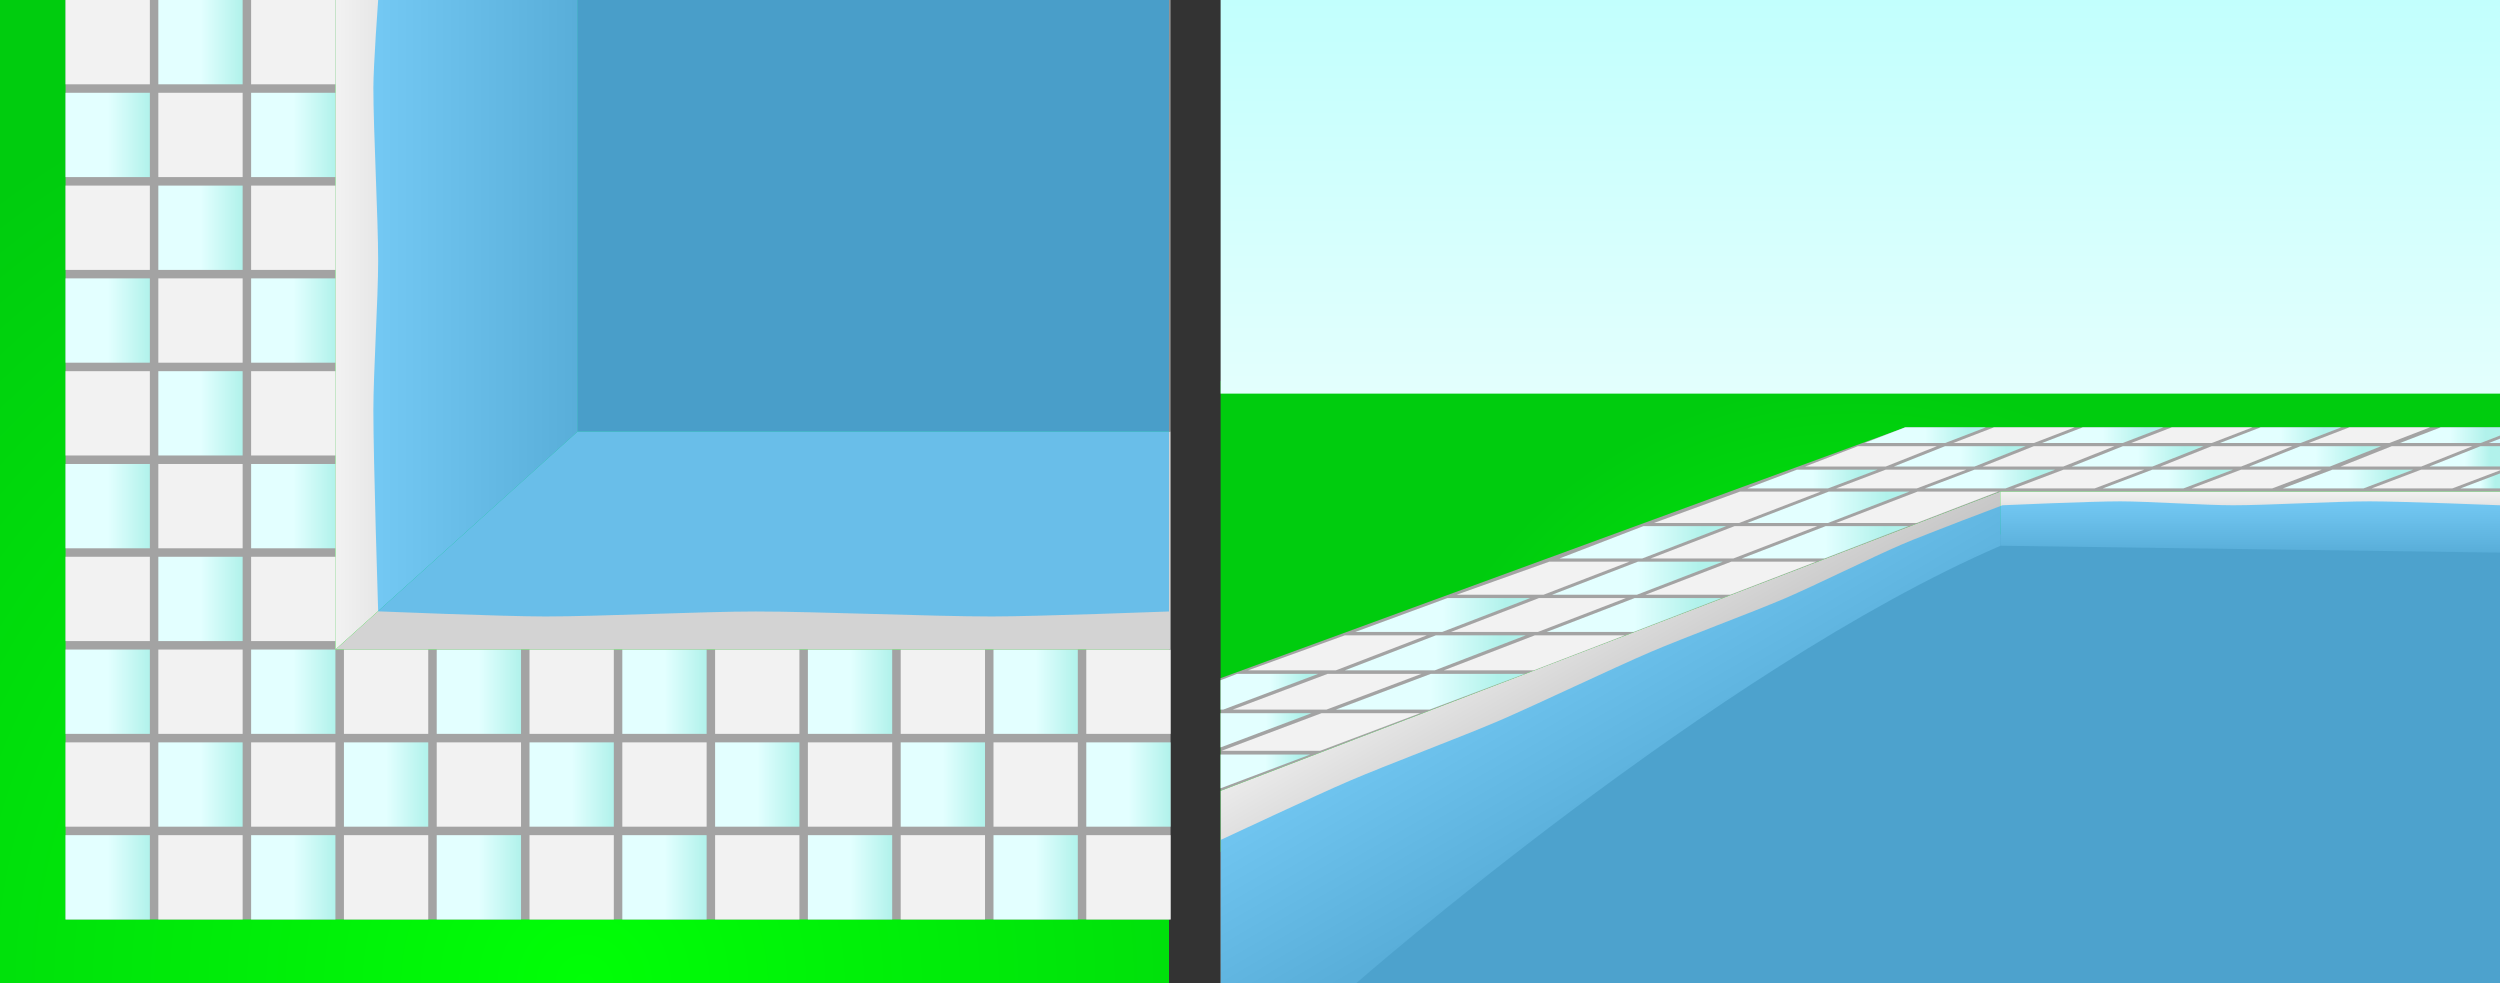 <svg xmlns="http://www.w3.org/2000/svg" xmlns:xlink="http://www.w3.org/1999/xlink" width="948.95" height="373.27" viewBox="0 0 948.95 373.27">
  <rect x="0" y="0" width="948.95" height="373.27" fill="#333333" stroke="none"/>
  <defs>
    <style>
      .cls-1 {
        fill: url(#radial-gradient);
      }

      .cls-2 {
        fill: url(#radial-gradient-2);
      }

      .cls-3 {
        fill: url(#linear-gradient);
      }

      .cls-4 {
        fill: #a3a3a3;
      }

      .cls-5 {
        fill: url(#linear-gradient-2);
      }

      .cls-6 {
        fill: #f2f2f2;
      }

      .cls-7 {
        fill: url(#linear-gradient-3);
      }

      .cls-8 {
        fill: url(#linear-gradient-4);
      }

      .cls-9 {
        fill: url(#linear-gradient-5);
      }

      .cls-10 {
        fill: url(#linear-gradient-6);
      }

      .cls-11 {
        fill: url(#linear-gradient-7);
      }

      .cls-12 {
        fill: url(#linear-gradient-8);
      }

      .cls-13 {
        fill: url(#linear-gradient-9);
      }

      .cls-14 {
        fill: url(#linear-gradient-10);
      }

      .cls-15 {
        fill: url(#linear-gradient-11);
      }

      .cls-16 {
        fill: url(#linear-gradient-12);
      }

      .cls-17 {
        fill: url(#linear-gradient-13);
      }

      .cls-18 {
        fill: url(#linear-gradient-14);
      }

      .cls-19 {
        fill: url(#linear-gradient-15);
      }

      .cls-20 {
        fill: url(#linear-gradient-16);
      }

      .cls-21 {
        fill: url(#linear-gradient-17);
      }

      .cls-22 {
        fill: url(#linear-gradient-18);
      }

      .cls-23 {
        fill: url(#linear-gradient-19);
      }

      .cls-24 {
        fill: url(#linear-gradient-20);
      }

      .cls-25 {
        fill: url(#linear-gradient-21);
      }

      .cls-26 {
        fill: url(#linear-gradient-22);
      }

      .cls-27 {
        fill: url(#linear-gradient-23);
      }

      .cls-28 {
        fill: url(#linear-gradient-24);
      }

      .cls-29 {
        fill: url(#linear-gradient-25);
      }

      .cls-30 {
        fill: url(#linear-gradient-26);
      }

      .cls-31 {
        fill: url(#linear-gradient-27);
      }

      .cls-32 {
        fill: url(#linear-gradient-28);
      }

      .cls-33 {
        fill: url(#linear-gradient-29);
      }

      .cls-34 {
        fill: url(#linear-gradient-30);
      }

      .cls-35 {
        fill: #d3d3d3;
      }

      .cls-36 {
        fill: #939393;
      }

      .cls-37 {
        fill: #0af;
        opacity: 0.5;
      }

      .cls-38 {
        fill: #9b9b9b;
      }

      .cls-39 {
        fill: url(#linear-gradient-31);
      }

      .cls-40 {
        fill: url(#linear-gradient-32);
      }

      .cls-41 {
        fill: url(#linear-gradient-33);
      }

      .cls-42 {
        fill: url(#linear-gradient-34);
      }

      .cls-43 {
        fill: url(#linear-gradient-35);
      }

      .cls-44 {
        fill: url(#linear-gradient-36);
      }

      .cls-45 {
        fill: url(#linear-gradient-37);
      }

      .cls-46 {
        fill: url(#linear-gradient-38);
      }

      .cls-47 {
        fill: url(#linear-gradient-39);
      }

      .cls-48 {
        fill: url(#linear-gradient-40);
      }

      .cls-49 {
        fill: url(#linear-gradient-41);
      }

      .cls-50 {
        fill: url(#linear-gradient-42);
      }

      .cls-51 {
        fill: url(#linear-gradient-43);
      }

      .cls-52 {
        fill: url(#linear-gradient-44);
      }

      .cls-53 {
        fill: url(#linear-gradient-45);
      }

      .cls-54 {
        fill: #d2fbff;
      }

      .cls-55 {
        fill: url(#linear-gradient-46);
      }

      .cls-56 {
        fill: url(#linear-gradient-47);
      }

      .cls-57 {
        fill: url(#linear-gradient-48);
      }

      .cls-58 {
        fill: url(#linear-gradient-49);
      }

      .cls-59 {
        fill: url(#linear-gradient-50);
      }

      .cls-60 {
        fill: url(#linear-gradient-51);
      }

      .cls-61 {
        fill: url(#linear-gradient-52);
      }

      .cls-62 {
        fill: url(#linear-gradient-53);
      }

      .cls-63 {
        fill: url(#linear-gradient-54);
      }

      .cls-64 {
        fill: url(#linear-gradient-55);
      }

      .cls-65 {
        fill: url(#linear-gradient-56);
      }
    </style>
    <radialGradient id="radial-gradient" cx="706.14" cy="323.35" r="178.69" gradientUnits="userSpaceOnUse">
      <stop offset="0" stop-color="#00ff06"/>
      <stop offset="1" stop-color="#00cc0e"/>
    </radialGradient>
    <radialGradient id="radial-gradient-2" cx="221.86" cy="373.19" r="373.19" xlink:href="#radial-gradient"/>
    <linearGradient id="linear-gradient" x1="706.14" y1="149.41" x2="706.14" gradientUnits="userSpaceOnUse">
      <stop offset="0" stop-color="#e3fffd"/>
      <stop offset="1" stop-color="#c2fffd"/>
    </linearGradient>
    <linearGradient id="linear-gradient-2" x1="76.1" y1="16" x2="92.1" y2="16" gradientUnits="userSpaceOnUse">
      <stop offset="0" stop-color="#e3ffff"/>
      <stop offset="1" stop-color="#b1f2eb"/>
    </linearGradient>
    <linearGradient id="linear-gradient-3" x1="111.33" y1="51.22" x2="127.33" y2="51.22" xlink:href="#linear-gradient-2"/>
    <linearGradient id="linear-gradient-4" x1="40.88" y1="51.22" x2="56.88" y2="51.22" xlink:href="#linear-gradient-2"/>
    <linearGradient id="linear-gradient-5" x1="76.1" y1="86.45" x2="92.1" y2="86.45" xlink:href="#linear-gradient-2"/>
    <linearGradient id="linear-gradient-6" x1="111.33" y1="121.67" x2="127.33" y2="121.67" xlink:href="#linear-gradient-2"/>
    <linearGradient id="linear-gradient-7" x1="40.88" y1="121.67" x2="56.88" y2="121.67" xlink:href="#linear-gradient-2"/>
    <linearGradient id="linear-gradient-8" x1="76.1" y1="156.89" x2="92.1" y2="156.89" xlink:href="#linear-gradient-2"/>
    <linearGradient id="linear-gradient-9" x1="111.33" y1="192.12" x2="127.33" y2="192.12" xlink:href="#linear-gradient-2"/>
    <linearGradient id="linear-gradient-10" x1="40.88" y1="192.12" x2="56.88" y2="192.12" xlink:href="#linear-gradient-2"/>
    <linearGradient id="linear-gradient-11" x1="76.1" y1="227.34" x2="92.1" y2="227.34" xlink:href="#linear-gradient-2"/>
    <linearGradient id="linear-gradient-12" x1="111.33" y1="262.56" x2="127.33" y2="262.56" xlink:href="#linear-gradient-2"/>
    <linearGradient id="linear-gradient-13" x1="40.88" y1="262.56" x2="56.88" y2="262.56" xlink:href="#linear-gradient-2"/>
    <linearGradient id="linear-gradient-14" x1="76.1" y1="297.79" x2="92.1" y2="297.79" xlink:href="#linear-gradient-2"/>
    <linearGradient id="linear-gradient-15" x1="111.33" y1="333.01" x2="127.33" y2="333.01" xlink:href="#linear-gradient-2"/>
    <linearGradient id="linear-gradient-16" x1="40.88" y1="333.01" x2="56.88" y2="333.01" xlink:href="#linear-gradient-2"/>
    <linearGradient id="linear-gradient-17" x1="181.77" y1="262.56" x2="197.77" y2="262.56" xlink:href="#linear-gradient-2"/>
    <linearGradient id="linear-gradient-18" x1="216.99" y1="297.79" x2="233" y2="297.79" xlink:href="#linear-gradient-2"/>
    <linearGradient id="linear-gradient-19" x1="146.55" y1="297.79" x2="162.55" y2="297.79" xlink:href="#linear-gradient-2"/>
    <linearGradient id="linear-gradient-20" x1="181.77" y1="333.01" x2="197.77" y2="333.01" xlink:href="#linear-gradient-2"/>
    <linearGradient id="linear-gradient-21" x1="322.66" y1="262.56" x2="338.66" y2="262.56" xlink:href="#linear-gradient-2"/>
    <linearGradient id="linear-gradient-22" x1="252.22" y1="262.56" x2="268.22" y2="262.56" xlink:href="#linear-gradient-2"/>
    <linearGradient id="linear-gradient-23" x1="287.44" y1="297.79" x2="303.44" y2="297.79" xlink:href="#linear-gradient-2"/>
    <linearGradient id="linear-gradient-24" x1="322.66" y1="333.01" x2="338.66" y2="333.01" xlink:href="#linear-gradient-2"/>
    <linearGradient id="linear-gradient-25" x1="252.22" y1="333.01" x2="268.22" y2="333.01" xlink:href="#linear-gradient-2"/>
    <linearGradient id="linear-gradient-26" x1="393.11" y1="262.56" x2="409.11" y2="262.56" xlink:href="#linear-gradient-2"/>
    <linearGradient id="linear-gradient-27" x1="428.33" y1="297.79" x2="444.33" y2="297.79" xlink:href="#linear-gradient-2"/>
    <linearGradient id="linear-gradient-28" x1="357.89" y1="297.79" x2="373.89" y2="297.79" xlink:href="#linear-gradient-2"/>
    <linearGradient id="linear-gradient-29" x1="393.11" y1="333.01" x2="409.11" y2="333.01" xlink:href="#linear-gradient-2"/>
    <linearGradient id="linear-gradient-30" x1="127.33" y1="123.28" x2="219.33" y2="123.28" gradientUnits="userSpaceOnUse">
      <stop offset="0" stop-color="#f2f2f2"/>
      <stop offset="1" stop-color="#b2b2b2"/>
    </linearGradient>
    <linearGradient id="linear-gradient-31" x1="577.13" y1="220.97" x2="626.32" y2="305.8" xlink:href="#linear-gradient-30"/>
    <linearGradient id="linear-gradient-32" x1="854.11" y1="186.59" x2="854.11" y2="209.76" xlink:href="#linear-gradient-30"/>
    <linearGradient id="linear-gradient-33" x1="694" y1="192.56" x2="716.19" y2="192.56" xlink:href="#linear-gradient-2"/>
    <linearGradient id="linear-gradient-34" x1="692.76" y1="205.85" x2="715.54" y2="205.85" xlink:href="#linear-gradient-2"/>
    <linearGradient id="linear-gradient-35" x1="623.59" y1="205.85" x2="646.36" y2="205.85" xlink:href="#linear-gradient-2"/>
    <linearGradient id="linear-gradient-36" x1="621.53" y1="219.47" x2="644.86" y2="219.47" xlink:href="#linear-gradient-2"/>
    <linearGradient id="linear-gradient-37" x1="798.16" y1="165.18" x2="814.6" y2="165.18" xlink:href="#linear-gradient-2"/>
    <linearGradient id="linear-gradient-38" x1="730.76" y1="165.18" x2="747.2" y2="165.18" xlink:href="#linear-gradient-2"/>
    <linearGradient id="linear-gradient-39" x1="743.89" y1="173.22" x2="761.78" y2="173.22" xlink:href="#linear-gradient-2"/>
    <linearGradient id="linear-gradient-40" x1="755.37" y1="181.84" x2="773.02" y2="181.84" xlink:href="#linear-gradient-2"/>
    <linearGradient id="linear-gradient-41" x1="687.97" y1="181.84" x2="705.62" y2="181.84" xlink:href="#linear-gradient-2"/>
    <linearGradient id="linear-gradient-42" x1="865.67" y1="165.18" x2="882.11" y2="165.18" xlink:href="#linear-gradient-2"/>
    <linearGradient id="linear-gradient-43" x1="878.8" y1="173.22" x2="896.69" y2="173.22" xlink:href="#linear-gradient-2"/>
    <linearGradient id="linear-gradient-44" x1="811.4" y1="173.22" x2="829.3" y2="173.22" xlink:href="#linear-gradient-2"/>
    <linearGradient id="linear-gradient-45" x1="822.88" y1="181.84" x2="840.53" y2="181.84" xlink:href="#linear-gradient-2"/>
    <linearGradient id="linear-gradient-46" x1="929.96" y1="165.18" x2="943.55" y2="165.18" xlink:href="#linear-gradient-2"/>
    <linearGradient id="linear-gradient-47" x1="935.55" y1="173.22" x2="945.41" y2="173.22" xlink:href="#linear-gradient-2"/>
    <linearGradient id="linear-gradient-48" x1="941.44" y1="182.55" x2="947.12" y2="182.55" xlink:href="#linear-gradient-2"/>
    <linearGradient id="linear-gradient-49" x1="891.24" y1="181.84" x2="908.89" y2="181.84" xlink:href="#linear-gradient-2"/>
    <linearGradient id="linear-gradient-50" x1="620.28" y1="233.44" x2="644.2" y2="233.44" xlink:href="#linear-gradient-2"/>
    <linearGradient id="linear-gradient-51" x1="547.64" y1="233.44" x2="571.56" y2="233.44" xlink:href="#linear-gradient-2"/>
    <linearGradient id="linear-gradient-52" x1="544.82" y1="247.81" x2="569.55" y2="247.81" xlink:href="#linear-gradient-2"/>
    <linearGradient id="linear-gradient-53" x1="542.88" y1="262.57" x2="568.65" y2="262.57" xlink:href="#linear-gradient-2"/>
    <linearGradient id="linear-gradient-54" x1="481.83" y1="262.57" x2="495.77" y2="262.57" xlink:href="#linear-gradient-2"/>
    <linearGradient id="linear-gradient-55" x1="480.57" y1="277.21" x2="493.61" y2="277.21" xlink:href="#linear-gradient-2"/>
    <linearGradient id="linear-gradient-56" x1="480.32" y1="292.81" x2="493.16" y2="292.81" xlink:href="#linear-gradient-2"/>
  </defs>
  <title>YCUZD220524_3704_54</title>
  <g id="Layer_2" data-name="Layer 2">
    <g id="Layer_1-2" data-name="Layer 1">
      <rect class="cls-1" x="463.32" y="144.65" width="485.63" height="178.69"/>
      <rect class="cls-2" width="443.73" height="373.19"/>
      <rect class="cls-3" x="463.32" width="485.63" height="149.41"/>
      <polygon class="cls-4" points="127.33 246.56 127.33 0 24.88 0 24.88 349.01 444.33 349.01 444.33 246.56 127.33 246.56"/>
      <rect class="cls-5" x="60.1" width="32" height="32"/>
      <rect class="cls-6" x="95.32" width="32" height="32"/>
      <rect class="cls-6" x="24.88" width="32" height="32"/>
      <rect class="cls-6" x="60.1" y="35.22" width="32" height="32"/>
      <rect class="cls-7" x="95.32" y="35.22" width="32" height="32"/>
      <rect class="cls-8" x="24.88" y="35.22" width="32" height="32"/>
      <rect class="cls-9" x="60.1" y="70.45" width="32" height="32"/>
      <rect class="cls-6" x="95.32" y="70.45" width="32" height="32"/>
      <rect class="cls-6" x="24.88" y="70.45" width="32" height="32"/>
      <rect class="cls-6" x="60.1" y="105.67" width="32" height="32"/>
      <rect class="cls-10" x="95.32" y="105.67" width="32" height="32"/>
      <rect class="cls-11" x="24.88" y="105.67" width="32" height="32"/>
      <rect class="cls-12" x="60.1" y="140.89" width="32" height="32"/>
      <rect class="cls-6" x="95.32" y="140.89" width="32" height="32"/>
      <rect class="cls-6" x="24.88" y="140.89" width="32" height="32"/>
      <rect class="cls-6" x="60.1" y="176.12" width="32" height="32"/>
      <rect class="cls-13" x="95.32" y="176.12" width="32" height="32"/>
      <rect class="cls-14" x="24.88" y="176.12" width="32" height="32"/>
      <rect class="cls-15" x="60.1" y="211.34" width="32" height="32"/>
      <rect class="cls-6" x="95.32" y="211.34" width="32" height="32"/>
      <rect class="cls-6" x="24.88" y="211.34" width="32" height="32"/>
      <rect class="cls-6" x="60.1" y="246.56" width="32" height="32"/>
      <rect class="cls-16" x="95.32" y="246.56" width="32" height="32"/>
      <rect class="cls-17" x="24.88" y="246.56" width="32" height="32"/>
      <rect class="cls-18" x="60.1" y="281.79" width="32" height="32"/>
      <rect class="cls-6" x="95.32" y="281.79" width="32" height="32"/>
      <rect class="cls-6" x="24.88" y="281.79" width="32" height="32"/>
      <rect class="cls-6" x="60.1" y="317.01" width="32" height="32"/>
      <rect class="cls-19" x="95.32" y="317.01" width="32" height="32"/>
      <rect class="cls-20" x="24.88" y="317.01" width="32" height="32"/>
      <rect class="cls-21" x="165.77" y="246.56" width="32" height="32"/>
      <rect class="cls-6" x="200.99" y="246.56" width="32" height="32"/>
      <rect class="cls-6" x="130.55" y="246.56" width="32" height="32"/>
      <rect class="cls-6" x="165.77" y="281.79" width="32" height="32"/>
      <rect class="cls-22" x="200.99" y="281.79" width="32" height="32"/>
      <rect class="cls-23" x="130.55" y="281.79" width="32" height="32"/>
      <rect class="cls-24" x="165.77" y="317.01" width="32" height="32"/>
      <rect class="cls-6" x="200.99" y="317.01" width="32" height="32"/>
      <rect class="cls-6" x="130.55" y="317.01" width="32" height="32"/>
      <rect class="cls-6" x="271.44" y="246.56" width="32" height="32"/>
      <rect class="cls-25" x="306.66" y="246.56" width="32" height="32"/>
      <rect class="cls-26" x="236.22" y="246.56" width="32" height="32"/>
      <rect class="cls-27" x="271.44" y="281.79" width="32" height="32"/>
      <rect class="cls-6" x="306.66" y="281.79" width="32" height="32"/>
      <rect class="cls-6" x="236.22" y="281.79" width="32" height="32"/>
      <rect class="cls-6" x="271.44" y="317.01" width="32" height="32"/>
      <rect class="cls-28" x="306.66" y="317.01" width="32" height="32"/>
      <rect class="cls-29" x="236.22" y="317.01" width="32" height="32"/>
      <rect class="cls-30" x="377.11" y="246.56" width="32" height="32"/>
      <rect class="cls-6" x="412.33" y="246.56" width="32" height="32"/>
      <rect class="cls-6" x="341.89" y="246.56" width="32" height="32"/>
      <rect class="cls-6" x="377.11" y="281.79" width="32" height="32"/>
      <rect class="cls-31" x="412.33" y="281.79" width="32" height="32"/>
      <rect class="cls-32" x="341.89" y="281.79" width="32" height="32"/>
      <rect class="cls-33" x="377.11" y="317.01" width="32" height="32"/>
      <rect class="cls-6" x="412.33" y="317.01" width="32" height="32"/>
      <rect class="cls-6" x="341.89" y="317.01" width="32" height="32"/>
      <polygon class="cls-34" points="219.33 163.73 127.33 246.56 127.33 0 219.33 0 219.33 163.73"/>
      <polygon class="cls-35" points="219.33 163.73 127.33 246.56 444.33 246.56 444.33 163.73 219.33 163.73"/>
      <rect class="cls-36" x="219.33" width="225.01" height="163.73"/>
      <path class="cls-37" d="M143.54,232.06S191.18,234,207.06,234c19.94,0,59.83-1.89,79.78-1.89,22.41,0,67.25,1.89,89.67,1.89,16.8,0,67.22-1.89,67.22-1.89V0H143.54s-1.82,25-1.82,33.28c0,16.44,1.82,49.33,1.82,65.78,0,14.17-1.82,42.5-1.82,56.67C141.72,174.81,143.54,232.06,143.54,232.06Z"/>
      <polygon class="cls-4" points="948.95 162.2 948.95 186.59 759.33 186.59 463.32 300.19 463.32 257.4 467.74 255.79 723.2 162.2 948.95 162.2"/>
      <polygon class="cls-38" points="484.96 373.19 948.95 373.19 948.95 202.86 747.05 202.86 484.96 373.19"/>
      <path class="cls-39" d="M463.32,300.19v73h51.49s136.43-119.32,244.46-166V186.59Z"/>
      <polygon class="cls-40" points="759.27 207.15 948.95 209.76 948.95 186.59 759.27 186.59 759.27 207.15"/>
      <path class="cls-37" d="M949,191.79s-37.18-1.49-49.58-1.49c-12.94,0-38.83,1.49-51.78,1.49-10.73,0-32.18-1.49-42.91-1.49-11.16,0-44.64,1.49-44.64,1.49s-28.78,10.83-38.37,14.94c-11,4.72-33.08,15.64-44.11,20.36-12.75,5.46-38.25,14.89-51,20.35-14.44,6.18-43.33,20-57.78,26.22-14.16,6.06-42.5,16.7-56.66,22.77-12.2,5.22-48.79,22.37-48.79,22.37v54.47H949Z"/>
      <polygon class="cls-41" points="663.19 198.52 693.81 198.52 724.8 186.59 694.19 186.59 663.19 198.52"/>
      <polygon class="cls-6" points="696.89 198.52 727.51 198.52 758.5 186.59 727.89 186.59 696.89 198.52"/>
      <polygon class="cls-6" points="627.77 198.52 660.11 198.52 691.11 186.59 660.49 186.59 627.77 198.52"/>
      <polygon class="cls-6" points="626.55 211.97 657.98 211.97 689.79 199.72 658.37 199.72 626.55 211.97"/>
      <polygon class="cls-42" points="661.14 211.97 692.57 211.97 724.38 199.72 692.96 199.72 661.14 211.97"/>
      <polygon class="cls-43" points="591.97 211.97 623.39 211.97 655.21 199.72 623.78 199.72 591.97 211.97"/>
      <polygon class="cls-44" points="589.13 225.75 621.33 225.75 653.93 213.2 621.73 213.2 589.13 225.75"/>
      <polygon class="cls-6" points="624.57 225.75 656.77 225.75 689.37 213.2 657.17 213.2 624.57 225.75"/>
      <polygon class="cls-6" points="552.9 225.75 585.89 225.75 618.49 213.2 588.09 213.2 552.9 225.75"/>
      <polygon class="cls-6" points="741.41 168.16 772.02 168.16 787.52 162.2 756.9 162.2 741.41 168.16"/>
      <polygon class="cls-45" points="775.11 168.16 805.72 168.16 821.22 162.2 790.6 162.2 775.11 168.16"/>
      <polygon class="cls-46" points="707.71 168.16 738.32 168.16 753.82 162.2 723.21 162.2 707.71 168.16"/>
      <polygon class="cls-47" points="718.88 177.08 749.5 177.08 768.9 169.37 738.28 169.37 718.88 177.08"/>
      <polygon class="cls-6" points="752.58 177.08 783.2 177.08 802.6 169.37 771.98 169.37 752.58 177.08"/>
      <polygon class="cls-6" points="685.19 177.08 715.8 177.08 735.2 169.37 705.19 169.37 685.19 177.08"/>
      <polygon class="cls-6" points="696.95 185.39 727.57 185.39 746.38 178.28 715.76 178.28 696.95 185.39"/>
      <polygon class="cls-48" points="730.65 185.39 761.27 185.39 780.08 178.28 749.46 178.28 730.65 185.39"/>
      <polygon class="cls-49" points="663.25 185.39 693.87 185.39 712.68 178.28 682.07 178.28 663.25 185.39"/>
      <polygon class="cls-50" points="842.62 168.16 873.23 168.16 888.73 162.2 858.11 162.2 842.62 168.16"/>
      <polygon class="cls-6" points="876.31 168.16 906.93 168.16 922.43 162.2 891.81 162.2 876.31 168.16"/>
      <polygon class="cls-6" points="808.92 168.16 839.53 168.16 855.03 162.2 824.41 162.2 808.92 168.16"/>
      <polygon class="cls-6" points="820.09 177.08 850.71 177.08 870.11 169.37 839.49 169.37 820.09 177.08"/>
      <polygon class="cls-51" points="853.79 177.08 884.41 177.08 903.81 169.37 873.19 169.37 853.79 177.08"/>
      <polygon class="cls-52" points="786.39 177.08 817.01 177.08 836.41 169.37 805.79 169.37 786.39 177.08"/>
      <polygon class="cls-53" points="798.16 185.39 828.78 185.39 847.59 178.28 816.97 178.28 798.16 185.39"/>
      <polygon class="cls-6" points="831.86 185.39 862.48 185.39 881.29 178.28 850.67 178.28 831.86 185.39"/>
      <polygon class="cls-6" points="764.46 185.39 795.08 185.39 813.89 178.28 783.27 178.28 764.46 185.39"/>
      <polygon class="cls-54" points="948.95 166.51 948.95 168.16 944.67 168.16 948.95 166.51"/>
      <polygon class="cls-55" points="948.95 162.2 948.95 165.33 941.59 168.16 910.97 168.16 926.47 162.2 948.95 162.2"/>
      <polygon class="cls-56" points="948.95 169.36 948.95 177.07 922.15 177.07 941.55 169.36 948.95 169.36"/>
      <polygon class="cls-6" points="888.46 177.08 919.07 177.08 938.47 169.37 907.85 169.37 888.46 177.08"/>
      <polygon class="cls-6" points="948.95 178.27 948.95 178.53 930.84 185.39 900.22 185.39 919.03 178.27 948.95 178.27"/>
      <polygon class="cls-57" points="948.95 179.7 948.95 185.39 933.92 185.39 948.95 179.7"/>
      <polygon class="cls-58" points="866.52 185.39 897.14 185.39 915.95 178.28 885.33 178.28 866.52 185.39"/>
      <polygon class="cls-6" points="550.76 239.87 583.76 239.87 617.17 227.01 584.17 227.01 550.76 239.87"/>
      <polygon class="cls-59" points="587.08 239.87 620.08 239.87 653.49 227.01 620.49 227.01 587.08 239.87"/>
      <polygon class="cls-60" points="514.44 239.87 547.44 239.87 580.85 227.01 549.43 227.01 514.44 239.87"/>
      <polygon class="cls-61" points="510.48 254.45 544.61 254.45 579.15 241.16 545.03 241.16 510.48 254.45"/>
      <polygon class="cls-6" points="548.04 254.45 582.17 254.45 616.71 241.16 582.59 241.16 548.04 254.45"/>
      <polygon class="cls-6" points="473.73 254.45 507.05 254.45 541.6 241.16 510.48 241.16 473.73 254.45"/>
      <polygon class="cls-6" points="467.9 269.35 503.49 269.35 539.52 255.79 503.93 255.79 467.9 269.35"/>
      <polygon class="cls-62" points="507.07 269.35 542.66 269.35 578.69 255.79 543.1 255.79 507.07 269.35"/>
      <polygon class="cls-63" points="500.34 255.79 464.32 269.35 463.32 269.35 463.32 258.21 469.54 255.79 500.34 255.79"/>
      <polygon class="cls-64" points="497.82 270.71 463.32 283.7 463.32 270.71 497.82 270.71"/>
      <polygon class="cls-6" points="463.69 284.98 501.13 284.98 539.03 270.72 501.6 270.72 463.69 284.98"/>
      <polygon class="cls-65" points="497.31 286.41 463.32 299.21 463.32 286.41 497.31 286.41"/>
    </g>
  </g>
</svg>
